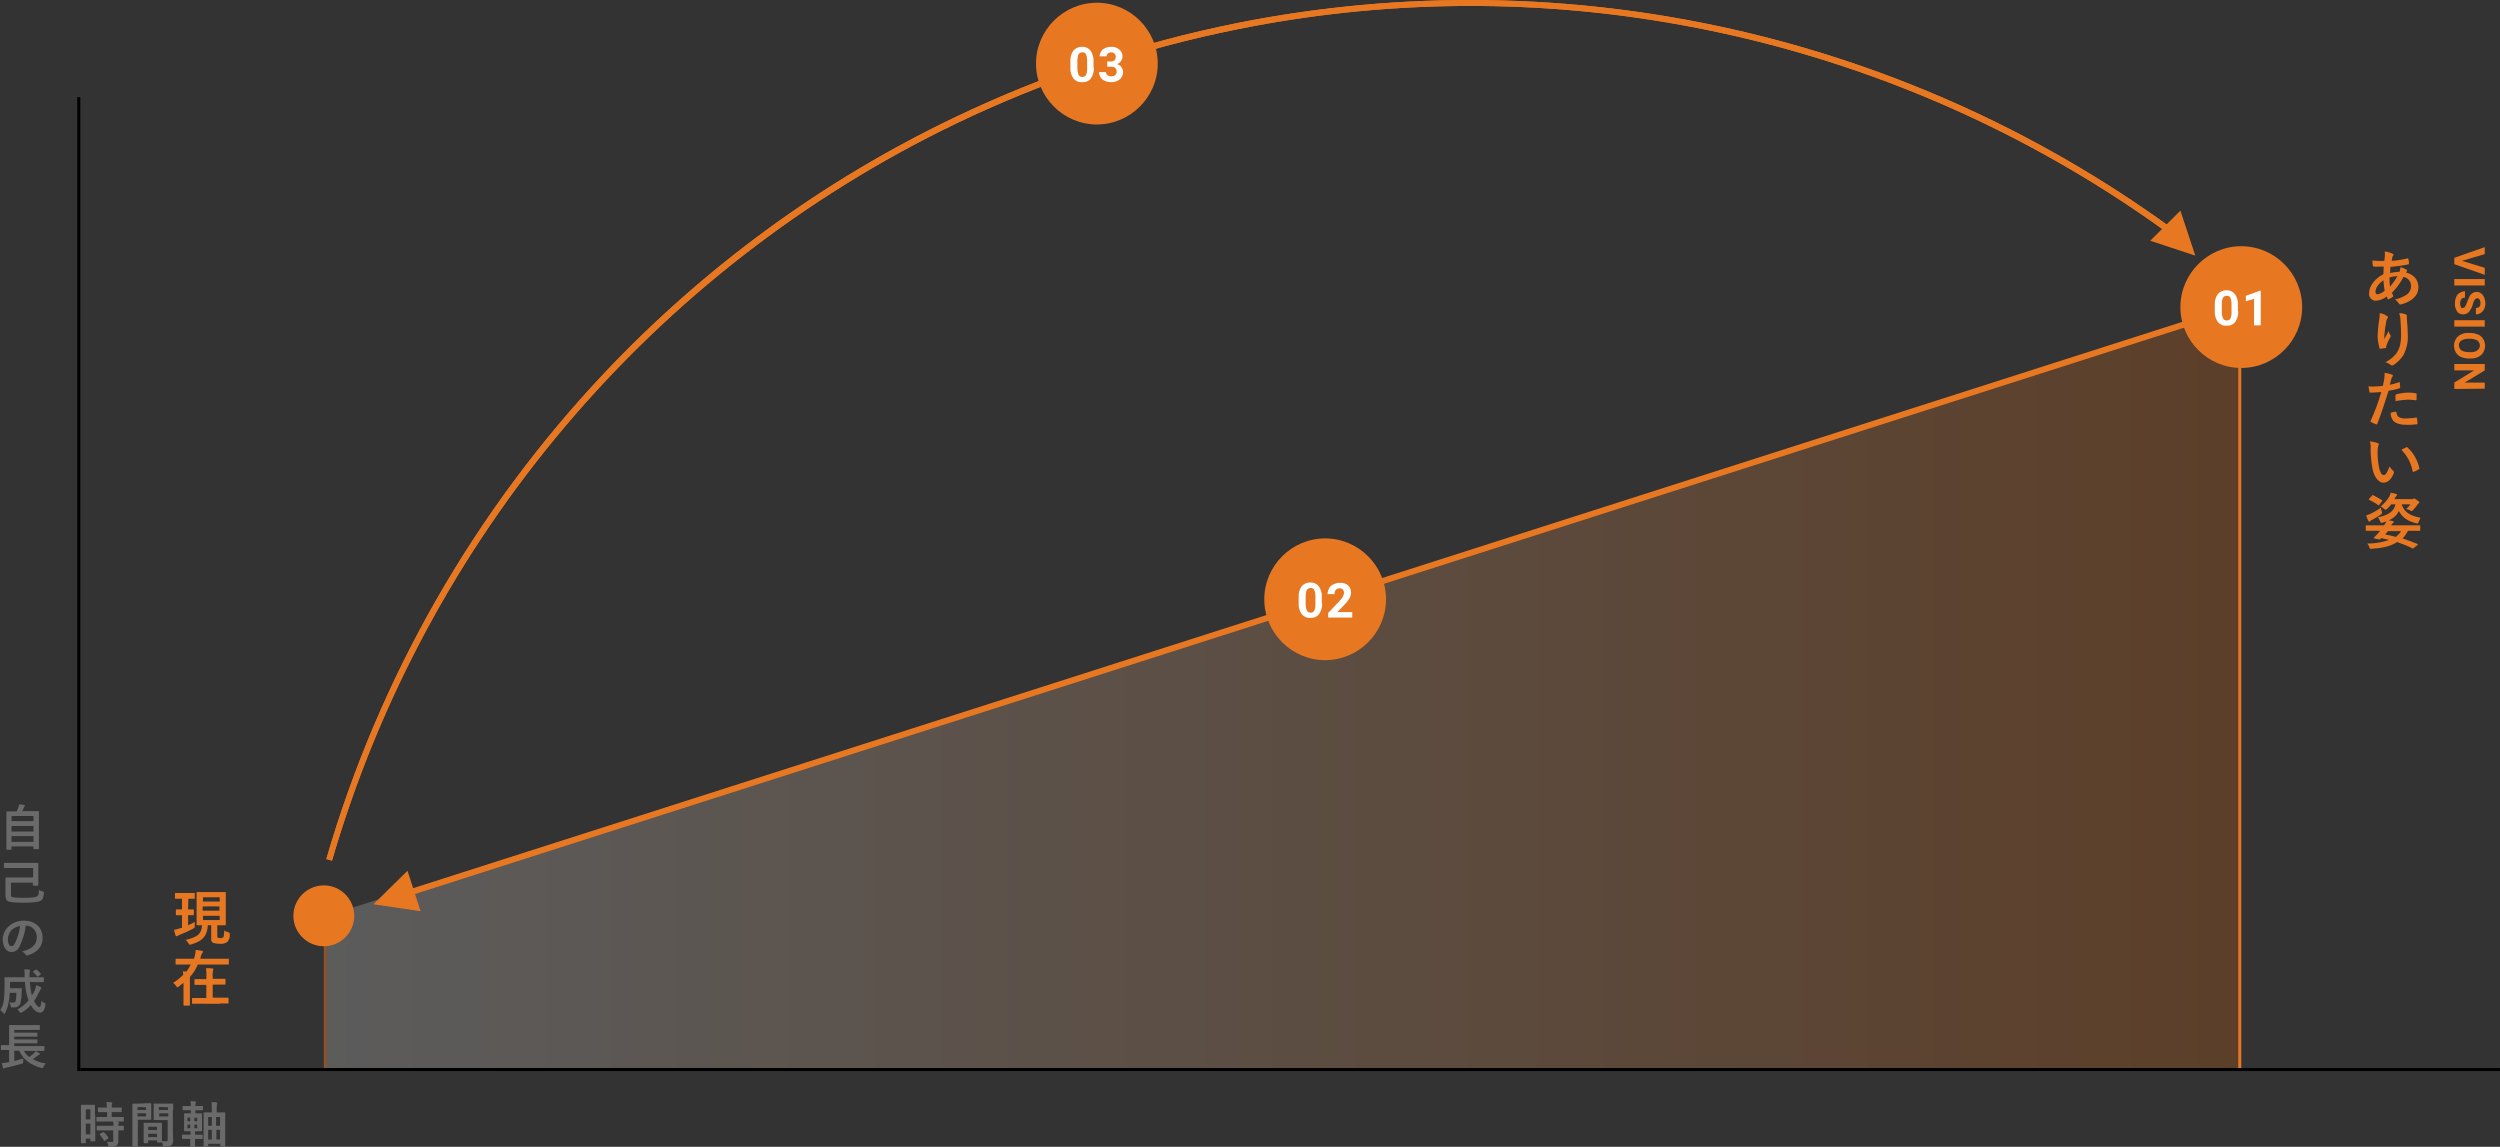 <?xml version="1.0" encoding="utf-8"?>
<!-- Generator: Adobe Illustrator 26.0.1, SVG Export Plug-In . SVG Version: 6.00 Build 0)  -->
<svg version="1.1" id="レイヤー_1" xmlns="http://www.w3.org/2000/svg" xmlns:xlink="http://www.w3.org/1999/xlink" x="0px"
	 y="0px" viewBox="0 0 821.4 376.8" style="enable-background:new 0 0 821.4 376.8;" xml:space="preserve">
<rect x="0" y="0" width="821.4" height="376.8" fill="#333333" stroke="none"/>
<style type="text/css">
	.st0{fill:#6A6A6A;}
	.st1{opacity:0.2;fill:url(#パス_1126_00000039097885207504593420000014207083394652496564_);enable-background:new    ;}
	.st2{opacity:0.5;fill:#E87722;enable-background:new    ;}
	.st3{fill:#E87722;}
	.st4{fill:#FFFFFF;}
</style>
<g id="グループ_7226" transform="translate(-297.608 -2941.001)">
	<path id="パス_1322" class="st0" d="M301.2,3220.1c0.2,0,0.2,0,0.2-0.2v-0.8h7.2v0.7c0,0.2,0,0.2,0.2,0.2h1.4
		c0.2,0,0.2,0,0.2-0.2c0-0.1,0-0.9,0-5.2v-3.4c0-2.5,0-3.4,0-3.5c0-0.2,0-0.2-0.2-0.2c-0.1,0-0.7,0-2.2,0h-3.1
		c0.2-0.4,0.4-0.8,0.6-1.2c0.1-0.1,0.1-0.3,0.2-0.4c0.1-0.1,0.1-0.1,0.1-0.2c0-0.1-0.1-0.2-0.2-0.2c-0.5-0.1-1.2-0.2-1.7-0.2
		c0,0.3-0.1,0.5-0.2,0.8c-0.2,0.5-0.4,1-0.6,1.5h-1c-1.6,0-2.1,0-2.2,0c-0.2,0-0.2,0-0.2,0.2c0,0.1,0,1,0,4v3c0,4.3,0,5.1,0,5.2
		c0,0.2,0,0.2,0.2,0.2H301.2z M301.4,3217.6v-1.9h7.2v1.9H301.4z M301.4,3214.2v-1.8h7.2v1.8H301.4z M301.4,3209.1h7.2v1.7h-7.2
		V3209.1z M308.5,3226.1v3.2H302c-1.5,0-2.2,0-2.4,0c-0.2,0-0.2,0-0.2,0.2c0,0.1,0,0.6,0,1.6v3.9c0,1.1,0.2,1.7,0.7,2
		c0.6,0.4,2.1,0.6,5.3,0.6c3.3,0,4.9-0.3,5.5-0.6c0.8-0.4,1-1.2,1.1-2.4c0.1-0.5,0.1-0.5-0.4-0.7c-0.4-0.1-0.8-0.3-1.2-0.5
		c0,1.2-0.1,1.8-0.6,2.1c-0.4,0.3-1.8,0.5-4.4,0.5c-2.3,0-3.6-0.1-3.9-0.3c-0.3-0.2-0.3-0.5-0.3-1.1v-3.6h7.2v0.8
		c0,0.1,0,0.2,0.2,0.2h1.4c0.2,0,0.2,0,0.2-0.2c0-0.1,0-0.6,0-1.7v-3.7c0-1.1,0-1.6,0-1.7c0-0.2,0-0.2-0.2-0.2c-0.1,0-0.6,0-2.2,0
		h-6.3c-1.6,0-2.3,0-2.4,0c-0.2,0-0.2,0-0.2,0.2v1.3c0,0.2,0,0.2,0.2,0.2c0.1,0,0.9,0,2.4,0H308.5z M306.1,3245.1
		c2,0,3.6,1.7,3.6,3.7c0,0,0,0,0,0c0,3-2.1,4.1-4.8,4.8c0.4,0.2,0.8,0.6,1.1,1c0.2,0.3,0.4,0.4,0.7,0.3c3.2-1,4.9-2.8,4.9-5.8
		c0-3.2-2.3-5.6-6.1-5.6c-1.9-0.1-3.8,0.7-5.2,2c-1.1,1.1-1.8,2.6-1.8,4.2c0,2.6,1.4,4.1,2.8,4.1c1.2,0,2.3-0.7,2.7-1.8
		C305.1,3249.8,305.8,3247.5,306.1,3245.1L306.1,3245.1z M304.2,3245.2c-0.2,2-0.8,3.9-1.7,5.7c-0.4,0.8-0.8,1-1.2,1
		c-0.5,0-1.1-0.8-1.1-2.3c0-1.1,0.5-2.2,1.2-3C302.2,3245.9,303.1,3245.4,304.2,3245.2L304.2,3245.2z M309.7,3263.7c1.5,0,2,0,2.1,0
		c0.2,0,0.2,0,0.2-0.2v-1.2c0-0.2,0-0.2-0.2-0.2c-0.1,0-0.6,0-2.1,0h-2.4v-0.4c0-0.5,0-1.1,0.1-1.6c0-0.1,0.1-0.2,0.1-0.3
		c0-0.1-0.1-0.2-0.2-0.2c-0.6-0.1-1.1-0.1-1.7-0.1c0.1,0.7,0.1,1.5,0.1,2.3v0.3h-4.3c-1.5,0-2,0-2.1,0c-0.2,0-0.2,0-0.2,0.2
		c0,0.1,0,1,0,3.2c0,1.3-0.1,2.6-0.2,3.9c-0.1,1.3-0.6,2.5-1.2,3.5c0.4,0.3,0.7,0.6,1,0.9c0.1,0.2,0.2,0.3,0.3,0.3
		c0.1,0,0.2-0.1,0.3-0.3c0.6-1.2,1-2.4,1.2-3.8c0.2-0.9,0.3-1.9,0.3-2.8h2.2c0,0.9-0.1,1.7-0.2,2.6c-0.1,0.4-0.4,0.6-0.8,0.6
		c-0.4,0-0.9,0-1.3-0.1c0.2,0.4,0.3,0.7,0.4,1.2c0.1,0.5,0.1,0.5,0.5,0.5c0.3,0,0.5,0,0.8,0c0.9,0,1.6-0.5,1.9-1.3
		c0.2-1,0.4-2,0.4-3c0-0.5,0-1.2,0.1-1.8c0-0.2,0-0.2-0.2-0.2c-0.1,0-0.4,0-1.4,0h-2.3v-2.1h4.9c0.1,2.1,0.5,4.2,1.2,6.1
		c-1,1.2-2.3,2.2-3.7,3c0.3,0.2,0.6,0.5,0.8,0.8c0.2,0.2,0.2,0.3,0.3,0.3c0.1,0,0.3-0.1,0.4-0.2c1.1-0.6,2.1-1.4,2.9-2.4
		c0.8,1.5,1.9,2.5,3,2.5c1,0,1.6-0.8,1.8-2.5c0.1-0.5,0.1-0.5-0.4-0.7c-0.3-0.2-0.6-0.4-0.9-0.6c-0.1,1.5-0.3,2-0.7,2
		c-0.4,0-1.1-0.8-1.7-2c0.7-1,1.3-2.1,1.8-3.2c0.1-0.3,0.2-0.5,0.4-0.8c0.1-0.1,0.2-0.2,0.2-0.3c0-0.1-0.1-0.2-0.2-0.3
		c-0.5-0.2-1-0.4-1.5-0.6c-0.1,0.5-0.2,1-0.4,1.5c-0.3,0.6-0.6,1.3-1,1.9c-0.4-1.5-0.6-3-0.7-4.5L309.7,3263.7z M308.5,3260.2
		c-0.1,0.1-0.1,0.1-0.1,0.1c0,0,0,0.1,0.1,0.1c0.5,0.4,0.9,0.9,1.3,1.4c0,0.1,0.1,0.1,0.1,0.1s0.1,0,0.2-0.1l0.8-0.6
		c0.2-0.1,0.2-0.2,0.1-0.3c-0.4-0.5-0.9-1-1.4-1.3c-0.1-0.1-0.2-0.1-0.3,0L308.5,3260.2z M300.6,3286.2v3.8l-0.7,0.1
		c-0.6,0.1-1.1,0.2-1.7,0.2c0.1,0.4,0.3,1.1,0.4,1.6c0.1,0.1,0.1,0.2,0.2,0.2c0.1,0,0.2,0,0.2-0.1c0.2-0.1,0.4-0.2,0.6-0.2
		c1.6-0.3,3.3-0.8,5.1-1.3c0.5-0.1,0.5-0.1,0.5-0.7c0-0.3,0-0.7,0.1-1c-1.1,0.3-2,0.5-3,0.8v-3.4h1.6c1.3,2.9,3.7,4.7,7.3,5.7
		c0.5,0.1,0.5,0.1,0.7-0.4c0.2-0.4,0.4-0.8,0.7-1.1c-1.5-0.2-2.9-0.7-4.2-1.4c0.6-0.4,1.1-0.7,1.6-1.2c0.2-0.1,0.4-0.3,0.6-0.3
		c0.1,0,0.2-0.1,0.2-0.2s0-0.2-0.2-0.2c-0.4-0.3-0.8-0.5-1.3-0.8c-0.1,0.2-0.3,0.5-0.5,0.7c-0.5,0.5-1.1,0.9-1.6,1.3
		c-0.7-0.6-1.3-1.2-1.7-2h4.5c1.4,0,1.9,0,2,0c0.2,0,0.2,0,0.2-0.2v-1.2c0-0.2,0-0.2-0.2-0.2c-0.1,0-0.6,0-2,0h-7.7v-0.9h5.3
		c1.5,0,2,0,2.1,0c0.2,0,0.2,0,0.2-0.2v-0.9c0-0.2,0-0.2-0.2-0.2c-0.1,0-0.6,0-2.1,0h-5.3v-0.9h5.3c1.5,0,2,0,2.1,0
		c0.2,0,0.2,0,0.2-0.2v-0.9c0-0.2,0-0.2-0.2-0.2c-0.1,0-0.6,0-2.1,0h-5.3v-0.9h6c1.6,0,2.1,0,2.2,0c0.2,0,0.2,0,0.2-0.2v-1.2
		c0-0.2,0-0.2-0.2-0.2c-0.1,0-0.6,0-2.2,0h-5.3c-1.6,0-2.1,0-2.2,0c-0.2,0-0.2,0-0.2,0.2c0,0.1,0,0.6,0,1.8v4.6h-0.5
		c-1.4,0-1.9,0-2,0c-0.1,0-0.2,0-0.2,0.2v1.2c0,0.2,0,0.2,0.2,0.2c0.1,0,0.6,0,2,0H300.6z"/>
	<path id="パス_1318" class="st0" d="M328.8,3307.4c0-2.4,0-3.1,0-3.2c0-0.2,0-0.2-0.2-0.2c-0.1,0-0.4,0-1.4,0h-1.4
		c-1,0-1.3,0-1.4,0c-0.2,0-0.2,0-0.2,0.2c0,0.1,0,0.9,0,3.8v3.5c0,4,0,4.8,0,4.9c0,0.2,0,0.2,0.2,0.2h1.2c0.1,0,0.2,0,0.2-0.2v-1.3
		h1.5v0.7c0,0.2,0,0.2,0.2,0.2h1.2c0.2,0,0.2,0,0.2-0.2c0-0.1,0-0.8,0-4.8V3307.4z M325.8,3313.7v-3.5h1.5v3.5L325.8,3313.7z
		 M327.3,3305.5v3.3h-1.5v-3.3H327.3z M336,3309.5c1.5,0,2,0,2.1,0c0.2,0,0.2,0,0.2-0.2v-1.1c0-0.2,0-0.2-0.2-0.2
		c-0.1,0-0.6,0-2.1,0h-1.7v-1.6h1.1c1.5,0,1.9,0,2,0c0.2,0,0.2,0,0.2-0.2v-1.1c0-0.2,0-0.2-0.2-0.2c-0.1,0-0.6,0-2,0h-1.1
		c0-0.4,0-0.8,0.1-1.2c0.1-0.1,0.1-0.2,0.1-0.3c0-0.1-0.1-0.1-0.3-0.2c-0.6-0.1-1-0.1-1.6-0.1c0.1,0.6,0.1,1.2,0.1,1.8H332
		c-1.4,0-1.9,0-2,0c-0.2,0-0.2,0-0.2,0.2v1.1c0,0.2,0,0.2,0.2,0.2c0.1,0,0.6,0,2,0h0.8v1.6h-1.2c-1.5,0-2,0-2.1,0
		c-0.2,0-0.2,0-0.2,0.2v1.1c0,0.2,0,0.2,0.2,0.2c0.1,0,0.6,0,2.1,0L336,3309.5z M334.8,3312.5v3.2c0,0.4-0.1,0.5-0.5,0.5
		c-0.5,0-1,0-1.6-0.1c0.2,0.4,0.4,0.8,0.5,1.2c0.1,0.5,0.1,0.5,0.6,0.5c0.7,0.1,1.4,0,2.1-0.4c0.4-0.3,0.6-0.8,0.6-1.4
		c0-0.5,0-1.2,0-2v-1.6c1.1,0,1.5,0,1.6,0c0.2,0,0.2,0,0.2-0.2v-1.1c0-0.2,0-0.2-0.2-0.2c-0.1,0-0.5,0-1.6,0c0-0.3,0-0.6,0.1-0.8
		c0.1-0.1,0.1-0.2,0.1-0.3c0-0.1-0.1-0.1-0.3-0.2c-0.4-0.1-1-0.1-1.6-0.1c0.1,0.5,0.1,0.9,0.1,1.4h-3.2c-1.5,0-2,0-2.1,0
		c-0.2,0-0.2,0-0.2,0.2v1.1c0,0.2,0,0.2,0.2,0.2c0.1,0,0.6,0,2.1,0H334.8z M330.5,3313.5c-0.2,0.1-0.2,0.2-0.1,0.3
		c0.5,0.6,1,1.3,1.4,2c0,0.1,0.1,0.1,0.1,0.1s0.1,0,0.2-0.1l1-0.7c0.2-0.1,0.2-0.2,0.1-0.3c-0.4-0.7-0.9-1.3-1.5-1.8
		c-0.1-0.1-0.2-0.1-0.3,0L330.5,3313.5z M354.5,3305.9c0-1.4,0-2,0-2.1c0-0.2,0-0.2-0.2-0.2c-0.1,0-0.5,0-1.8,0h-2.4
		c-1.2,0-1.7,0-1.8,0c-0.2,0-0.2,0-0.2,0.2c0,0.1,0,0.5,0,1.4v2.2c0,0.9,0,1.3,0,1.4c0,0.2,0,0.2,0.2,0.2c0.1,0,0.5,0,1.8,0h2.6v6.4
		c0,0.5-0.1,0.6-0.7,0.6c-0.4,0-0.9,0-1.3-0.1c0.2,0.4,0.3,0.8,0.4,1.2c0.1,0.5,0.1,0.5,0.6,0.5c1.5,0,2-0.1,2.3-0.4
		c0.4-0.4,0.5-0.9,0.5-1.5c0-0.8-0.1-2.1-0.1-3.2V3305.9z M349.9,3307.8v-1h3v1H349.9z M352.8,3304.8v0.9h-3v-1L352.8,3304.8z
		 M343.2,3303.6c-1.2,0-1.8,0-1.9,0c-0.2,0-0.2,0-0.2,0.2c0,0.1,0,1.2,0,3.4v6.9c0,2.2,0,3.3,0,3.4c0,0.2,0,0.2,0.2,0.2h1.4
		c0.2,0,0.2,0,0.2-0.2c0-0.1,0-1.2,0-3.4v-5.2h2.6c1,0,1.5,0,1.6,0c0.1,0,0.2,0,0.2-0.2c0-0.1,0-0.5,0-1.5v-2c0-1,0-1.4,0-1.5
		c0-0.2,0-0.2-0.2-0.2c-0.1,0-0.6,0-1.6,0L343.2,3303.6z M345.6,3307.8h-2.8v-1h2.8V3307.8z M345.6,3304.8v0.9h-2.8v-1L345.6,3304.8
		z M346.1,3316.6c0.2,0,0.2,0,0.2-0.2v-0.7h2.9v0.5c0,0.2,0,0.2,0.2,0.2h1.2c0.2,0,0.2,0,0.2-0.2c0-0.1,0-0.5,0-2.8v-1.6
		c0-1.2,0-1.6,0-1.7c0-0.2,0-0.2-0.2-0.2c-0.1,0-0.5,0-1.7,0h-2.2c-1.2,0-1.6,0-1.7,0c-0.2,0-0.2,0-0.2,0.2c0,0.1,0,0.6,0,2v1.4
		c0,2.4,0,2.8,0,2.9c0,0.2,0,0.2,0.2,0.2L346.1,3316.6z M346.3,3314.6v-1.1h2.9v1.1H346.3z M346.3,3311.2h2.9v1.1h-2.9V3311.2z
		 M367.2,3306.5h-0.6c-1.4,0-1.8,0-1.9,0c-0.2,0-0.2,0-0.2,0.2c0,0.1,0,0.8,0,3.5v2.7c0,3.8,0,4.5,0,4.6c0,0.1,0,0.2,0.2,0.2h1.1
		c0.2,0,0.2,0,0.2-0.2v-0.7h4v0.7c0,0.1,0,0.2,0.2,0.2h1.2c0.2,0,0.2,0,0.2-0.2c0-0.1,0-0.8,0-4.6v-3c0-2.3,0-3.1,0-3.2
		c0-0.2,0-0.2-0.2-0.2c-0.1,0-0.6,0-1.9,0h-0.7v-1.3c0-0.5,0-1,0.1-1.5c0.1-0.1,0.1-0.2,0.1-0.3c0-0.1-0.1-0.1-0.3-0.2
		c-0.5-0.1-1-0.1-1.6-0.1c0.1,0.8,0.1,1.5,0.1,2.3V3306.5z M368.7,3315.4v-3.2h1.2v3.2H368.7z M366,3315.4v-3.2h1.2v3.2H366z
		 M369.9,3308v2.9h-1.3v-2.9L369.9,3308z M366,3308h1.2v2.9H366L366,3308z M360.1,3315.2c0,1.5,0,2.3,0,2.4c0,0.2,0,0.2,0.2,0.2h1.2
		c0.2,0,0.2,0,0.2-0.2c0-0.1,0-0.9,0-2.4h0.3c1.4,0,1.9,0,2,0c0.2,0,0.2,0,0.2-0.2v-1c0-0.2,0-0.2-0.2-0.2c-0.1,0-0.6,0-2,0h-0.3
		v-1.1h0.3c1.2,0,1.6,0,1.8,0c0.1,0,0.2,0,0.2-0.2c0-0.1,0-0.5,0-1.5v-2.5c0-1,0-1.4,0-1.5c0-0.2,0-0.2-0.2-0.2c-0.1,0-0.5,0-1.8,0
		h-0.2v-1h0.4c1.3,0,1.8,0,1.9,0c0.2,0,0.2,0,0.2-0.2v-1c0-0.1,0-0.2-0.2-0.2c-0.1,0-0.6,0-1.9,0h-0.4v0c0-0.4,0-0.7,0.1-1
		c0-0.1,0.1-0.2,0.1-0.3c0-0.1-0.1-0.1-0.3-0.2c-0.5-0.1-1-0.1-1.5-0.1c0.1,0.5,0.1,1.1,0.1,1.6h-0.6c-1.3,0-1.8,0-1.9,0
		c-0.2,0-0.2,0-0.2,0.2v1c0,0.2,0,0.2,0.2,0.2c0.1,0,0.6,0,1.9,0h0.6v1h-0.3c-1.2,0-1.6,0-1.7,0c-0.2,0-0.2,0-0.2,0.2
		c0,0.1,0,0.5,0,1.5v2.5c0,1,0,1.4,0,1.5c0,0.1,0,0.2,0.2,0.2c0.1,0,0.5,0,1.7,0h0.2v1.1h-0.6c-1.4,0-1.9,0-2,0
		c-0.2,0-0.2,0-0.2,0.2v1c0,0.2,0,0.2,0.2,0.2c0.1,0,0.6,0,2,0L360.1,3315.2z M362.4,3311.7h-0.9v-1.2h0.9V3311.7z M359.2,3311.7
		v-1.2h0.9v1.2H359.2z M362.4,3308.3v1.1h-0.9v-1.2L362.4,3308.3z M359.2,3309.4v-1.2h0.9v1.2H359.2z"/>
	
		<linearGradient id="パス_1126_00000053539522768213379800000014848740377177172147_" gradientUnits="userSpaceOnUse" x1="411.429" y1="3508.151" x2="410.427" y2="3508.151" gradientTransform="matrix(628 0 0 -250 -257343.828 880204.688)">
		<stop  offset="0" style="stop-color:#FF6D00"/>
		<stop  offset="1" style="stop-color:#FFFFFF"/>
	</linearGradient>
	
		<path id="パス_1126" style="opacity:0.2;fill:url(#パス_1126_00000053539522768213379800000014848740377177172147_);enable-background:new    ;" d="
		M405,3241.9l628-200v250H405V3241.9z"/>
	<path id="パス_1316" class="st2" d="M404,3241.9h1v50h-1V3241.9z"/>
	<path id="パス_1308" class="st3" d="M1033,3041.9h1v250h-1V3041.9z"/>
	<path id="パス_1320" d="M323,2972.9h1v320h-1V2972.9z"/>
	<path id="パス_1309" d="M324,3291.9h795v1H324V3291.9z"/>
	<path id="パス_1313" class="st3" d="M1081.1,3023.6c0.1,0.3,0.1,0.6,0.1,0.9c0,0.6-0.1,1.5-0.2,2.2c-1.3,0.1-2.6,0-3.9-0.1
		c0,0.6,0,1.1,0.1,1.5c0,0.3,0.1,0.4,0.4,0.5c0.4,0,0.8,0.1,1.1,0c0.3,0,0.9,0,2.1,0c0,0.8-0.1,1.6-0.1,2.5
		c-2.5,1.2-4.7,3.7-4.7,6.2c-0.2,1.2,0.7,2.3,1.9,2.5c0.1,0,0.2,0,0.4,0c1.3-0.1,2.5-0.6,3.5-1.4c0.1,0.3,0.2,0.5,0.3,0.8
		c0.1,0.2,0.2,0.2,0.4,0.1c0.4-0.2,0.8-0.4,1.2-0.7c0.2-0.1,0.3-0.2,0.2-0.5c-0.1-0.3-0.3-0.6-0.4-0.9c1.5-1.5,2.8-3.3,3.8-5.2
		c1.4,0.2,2.5,1.5,2.5,2.9c0,1.2-0.6,2.4-1.6,3c-1.1,0.7-2.4,1.2-3.7,1.5c0.5,0.3,0.9,0.8,1.2,1.2c0.2,0.4,0.4,0.5,0.9,0.4
		c3.2-0.9,5.6-2.7,5.6-5.6c0-2.5-1.5-4.2-4.1-4.9c0.1-0.1,0.2-0.3,0.3-0.4c0.1-0.1,0.1-0.1,0.1-0.2c0-0.1-0.1-0.3-0.4-0.4
		c-0.6-0.3-1.2-0.6-1.8-0.7c0,0.5-0.2,1-0.3,1.5c-1,0-2.1,0.2-3.1,0.4c0-0.7,0.1-1.2,0.1-2c1.9-0.2,3.8-0.4,5.7-0.8
		c0.2,0,0.4-0.1,0.4-0.4c0-0.5-0.1-0.9-0.2-1.4c0-0.2-0.1-0.3-0.3-0.2c-1.7,0.4-3.4,0.7-5.2,0.8c0.1-0.3,0.1-0.6,0.2-1
		c0-0.3,0.1-0.5,0.3-0.7c0.1-0.1,0.1-0.2,0.1-0.3c0-0.2-0.1-0.3-0.4-0.4C1082.7,3023.9,1081.9,3023.7,1081.1,3023.6z M1082.9,3035.2
		c-0.2-1-0.2-2-0.2-3c0.8-0.3,1.7-0.4,2.6-0.5C1084.6,3033,1083.8,3034.1,1082.9,3035.2z M1080.7,3033.1c0.1,1.2,0.2,2.3,0.4,3.4
		c-0.6,0.6-1.4,1-2.3,1.2c-0.4,0-0.7-0.3-0.7-0.7c0,0,0,0,0-0.1C1078.1,3035.6,1079.1,3034.2,1080.7,3033.1z M1079.5,3043.9
		c0,0.8-0.1,1.5-0.2,2.3c-0.3,1.6-0.4,3.3-0.5,5c0,1.4,0.2,2.7,0.6,4.1c0,0.1,0.1,0.3,0.3,0.3c0.5-0.1,1.4-0.2,1.6-0.2
		c0.2,0,0.3-0.1,0.3-0.3c0,0,0,0,0,0c0-0.2,0-0.4,0.1-0.6c0.3-0.9,0.7-1.7,1.2-2.6c0.1-0.1,0.2-0.3,0.2-0.5c0-0.1,0-0.2-0.1-0.3
		c-0.3-0.4-0.5-0.8-0.6-1.3c-0.5,1-1,1.8-1.4,2.6c0-0.7,0-1.5,0.1-2.2c0.1-1,0.3-2.5,0.6-3.8c0-0.3,0.2-0.7,0.4-0.9
		c0.1-0.1,0.1-0.2,0.1-0.3c0-0.2-0.1-0.3-0.4-0.4C1081,3044.2,1080.3,3044,1079.5,3043.9z M1085.9,3043.9c0.2,0.7,0.4,1.4,0.4,2.2
		c0.1,1.3,0.2,3.4,0.2,4.8c0,3.2-0.5,4.8-1.7,6.4c-0.9,1.1-2.1,2-3.4,2.7c0.6,0.2,1.2,0.5,1.7,0.9c0.1,0.1,0.3,0.2,0.4,0.2
		c0.1,0,0.3-0.1,0.4-0.1c1.3-0.8,2.4-1.9,3.3-3.2c1.1-2.1,1.7-4.5,1.5-6.9c0-1.4-0.1-3.3-0.3-5.2c0-0.3,0-0.6,0-0.9
		c0-0.3,0-0.4-0.4-0.5C1087.4,3044,1086.7,3043.9,1085.9,3043.9z M1082.8,3067.4c0.1-0.5,0.3-1.2,0.5-1.9c0.1-0.3,0.2-0.6,0.4-0.8
		c0.1-0.1,0.1-0.2,0.1-0.3c0-0.1-0.1-0.3-0.2-0.3c-0.8-0.3-1.7-0.5-2.5-0.6c0,0.6,0,1.2-0.1,1.8c-0.1,0.8-0.3,1.7-0.5,2.5
		c-1.1,0.1-2.2,0.2-3.2,0.2c-0.5,0-1,0-1.5-0.1c0.1,0.7,0.2,1.4,0.3,1.8c0,0.3,0.1,0.3,0.4,0.3c0.9,0,2.3-0.1,3.5-0.2
		c-0.9,3.2-2.1,6.4-3.5,9.5c-0.1,0.2,0,0.3,0.2,0.4c0.4,0.2,1.4,0.7,1.6,0.7c0.2,0.1,0.3,0.1,0.4-0.2c1.3-3.3,2.3-6.4,3.7-10.8
		c1.2-0.2,2.3-0.4,3.5-0.8c0.3-0.1,0.3-0.1,0.3-0.4c0-0.4-0.1-1-0.1-1.4c0-0.2-0.1-0.3-0.3-0.2
		C1084.6,3067,1083.6,3067.3,1082.8,3067.4z M1083.1,3076.6c-0.1,1,0.3,2,0.9,2.7c0.9,0.9,2.3,1.3,4.9,1.3c0.9,0,1.8-0.1,2.7-0.2
		c0.3,0,0.3-0.1,0.3-0.3c0-0.6-0.1-1.2-0.2-1.7c0-0.2-0.1-0.2-0.2-0.2c-1.1,0.2-2.2,0.2-3.4,0.3c-1.9,0-2.9-0.4-3.1-1.9
		c0-0.2-0.1-0.3-0.3-0.3C1084.3,3076.3,1083.7,3076.4,1083.1,3076.6z M1084.7,3072.8c1.3-0.3,2.7-0.4,4-0.5c0.8,0,1.7,0.1,2.5,0.2
		c0.3,0.1,0.4,0,0.4-0.4c0-0.5,0-1.1,0-1.6c0-0.2-0.1-0.3-0.3-0.3c-0.8-0.1-1.6-0.2-2.3-0.2c-1.3,0-2.6,0.2-3.9,0.5
		c-0.3,0.1-0.4,0.1-0.4,0.4C1084.6,3071.4,1084.7,3072.1,1084.7,3072.8z M1076.3,3086c0.2,0.9,0.3,1.7,0.2,2.6
		c0,1.9,0.2,3.9,0.5,5.8c0.5,3.4,2.2,5.2,3.7,5.2c1.4,0,2.6-1.1,3.4-3.1c0.1-0.2,0.1-0.6-0.1-0.7c-0.5-0.5-0.9-1-1.3-1.5
		c-0.8,2.1-1.3,2.8-1.9,2.8c-0.8,0-1.4-1.4-1.6-2.9c-0.3-1.5-0.4-3-0.4-4.6c0-0.7,0-1.3,0.2-2c0.1-0.2,0.1-0.4,0.2-0.6
		c0-0.1-0.1-0.3-0.3-0.4C1078.1,3086.3,1077.2,3086.1,1076.3,3086z M1086.6,3088.8c1.9,1.9,3.2,4.3,3.7,7c0,0.2,0.2,0.3,0.4,0.2
		c0.6-0.2,1.1-0.5,1.6-0.8c0.2-0.1,0.3-0.2,0.2-0.4c-0.6-2.6-1.9-5-3.9-6.8c-0.1-0.1-0.1-0.1-0.2-0.1c-0.1,0-0.2,0-0.2,0.1
		C1087.8,3088.1,1087.3,3088.4,1086.6,3088.8z M1091.9,3120.1c0.1-0.1,0.1-0.2,0.1-0.2s-0.1-0.1-0.2-0.2c-1.7-0.7-3.3-1.3-4.8-1.8
		c0.7-0.7,1.3-1.6,1.8-2.5h1.3c1.8,0,2.4,0,2.5,0c0.2,0,0.2,0,0.2-0.2v-1.4c0-0.2,0-0.2-0.2-0.2c-0.1,0-0.7,0-2.5,0h-6.9
		c0.2-0.3,0.4-0.6,0.7-0.8c0.1-0.1,0.2-0.2,0.2-0.3c0-0.1-0.1-0.2-0.3-0.3c-0.5-0.1-0.9-0.2-1.4-0.2c1.5-0.6,2.7-1.7,3.4-3.1
		c1.1,2.1,2.8,3.3,5.6,4c0.6,0.2,0.6,0.2,0.9-0.5c0.2-0.5,0.4-0.9,0.6-1.3c-3.5-0.6-5.4-1.9-6.2-4.4h2.9c-0.4,0.6-0.9,1.1-1.4,1.5
		c0.4,0.1,0.9,0.3,1.3,0.5c0.2,0.1,0.3,0.2,0.5,0.2c0.2,0,0.3-0.1,0.5-0.4c0.5-0.5,1-1.1,1.4-1.7c0.1-0.2,0.2-0.3,0.4-0.4
		c0.1-0.1,0.2-0.2,0.2-0.3c0-0.2-0.1-0.3-0.8-0.8c-0.5-0.4-0.7-0.5-0.9-0.5c-0.1,0-0.2,0-0.3,0.1c-0.1,0.1-0.2,0.1-0.4,0.1h-5.8
		l0.3-0.5c0.1-0.2,0.2-0.4,0.4-0.6c0.1-0.1,0.2-0.2,0.2-0.3c0-0.1-0.1-0.2-0.3-0.3c-0.6-0.2-1.2-0.3-1.8-0.4
		c-0.1,0.5-0.3,0.9-0.5,1.3c-0.7,1.2-1.7,2.3-2.8,3.2c0.4,0.2,0.8,0.5,1.1,0.8c0.3,0.2,0.4,0.3,0.5,0.3s0.2-0.1,0.5-0.3
		c0.5-0.5,1-1,1.4-1.5h1.4c-0.6,2.2-1.9,3.4-5.8,4.3c0.3,0.4,0.5,0.8,0.7,1.2c0.2,0.6,0.2,0.7,0.8,0.5c0.4-0.1,0.9-0.2,1.3-0.4
		c-0.2,0.5-0.5,0.9-0.8,1.3h-3.3c-1.8,0-2.4,0-2.5,0c-0.2,0-0.2,0-0.2,0.2v1.4c0,0.2,0,0.2,0.2,0.2c0.1,0,0.7,0,2.5,0h2
		c-0.4,0.5-0.7,0.9-1.1,1.3c-0.3,0.4-0.6,0.6-0.9,0.9c-0.1,0.1-0.1,0.3,0.1,0.3l1.4,0.3c0.3,0.1,0.4,0,0.6-0.1l0.3-0.3
		c0.9,0.2,1.8,0.4,2.6,0.6c-2.3,0.8-4.8,1.2-7.2,1.2c0.3,0.4,0.6,0.8,0.7,1.3c0.2,0.5,0.2,0.5,0.8,0.4c3.4-0.2,6.2-0.8,8.3-2.2
		c1.8,0.6,3.5,1.3,5.1,2.1c0.2,0.1,0.2,0.1,0.4-0.2L1091.9,3120.1z M1082.2,3115.5h4.3c-0.4,0.7-1,1.3-1.7,1.9
		c-1.2-0.3-2.3-0.6-3.5-0.8L1082.2,3115.5z M1079.9,3107.8c-1.1,0.8-2.2,1.4-3.4,2c-0.5,0.2-1,0.4-1.5,0.6c0.2,0.6,0.5,1.2,0.8,1.8
		c0.1,0.2,0.2,0.2,0.3,0.2s0.2-0.1,0.3-0.2c0.2-0.2,0.4-0.3,0.6-0.4c1-0.5,1.9-1.1,2.8-1.7c0.5-0.4,0.5-0.4,0.4-1
		C1080,3108.7,1079.9,3108.2,1079.9,3107.8z M1076,3104.9c-0.1,0.1-0.1,0.1-0.1,0.2c0,0.1,0.1,0.1,0.2,0.2c1,0.4,2,1,2.9,1.7
		c0.2,0.1,0.2,0.1,0.4-0.2l0.8-1.1c0.1-0.2,0.2-0.3,0-0.4c-0.9-0.6-1.9-1.1-2.9-1.6c-0.2-0.1-0.2-0.1-0.4,0.2L1076,3104.9z"/>
	<path id="パス_1317" class="st3" d="M369.2,3245c1.7,0,2.2,0,2.4,0c0.2,0,0.2,0,0.2-0.2c0-0.1,0-0.9,0-2.4v-5.7
		c0-1.6,0-2.3,0-2.4c0-0.2,0-0.2-0.2-0.2c-0.1,0-0.7,0-2.5,0h-4.2c-1.8,0-2.4,0-2.5,0c-0.2,0-0.2,0-0.2,0.2c0,0.1,0,0.9,0,2.4v5.7
		c0,1.6,0,2.3,0,2.4c0,0.2,0,0.2,0.2,0.2c0.1,0,0.5,0,1.6,0c-0.2,3.2-2,4-5.4,4.8c0.4,0.3,0.7,0.7,0.9,1.1c0.2,0.4,0.3,0.5,0.5,0.5
		c0.1,0,0.3-0.1,0.4-0.1c3.6-1,5.3-2.7,5.5-6.3h1.1v4.5c-0.1,0.5,0.2,1,0.6,1.3c0.7,0.2,1.5,0.3,2.2,0.3c0.9,0.1,1.7-0.1,2.5-0.6
		c0.6-0.7,0.9-1.6,0.8-2.5c0-0.5,0-0.6-0.5-0.7c-0.5-0.1-0.9-0.3-1.3-0.6c-0.1,1.4-0.1,2.1-0.4,2.3c-0.3,0.2-0.7,0.3-1,0.2
		c-0.2,0-0.5,0-0.7-0.1c-0.2-0.1-0.2-0.2-0.2-0.6V3245z M369.8,3243.3h-5.5v-1.4h5.5V3243.3z M369.8,3235.8v1.4h-5.5v-1.4H369.8z
		 M364.2,3240.2v-1.4h5.5v1.4H364.2z M359.5,3236.3c1.4,0,1.8,0,1.9,0c0.2,0,0.2,0,0.2-0.2v-1.5c0-0.2,0-0.2-0.2-0.2
		c-0.1,0-0.5,0-1.9,0h-2.2c-1.4,0-1.8,0-2,0c-0.2,0-0.2,0-0.2,0.2v1.5c0,0.2,0,0.2,0.2,0.2c0.1,0,0.6,0,2,0h0.1v3.5
		c-1.3,0-1.7,0-1.8,0c-0.2,0-0.2,0-0.2,0.2v1.5c0,0.2,0,0.2,0.2,0.2c0.1,0,0.5,0,1.8,0v4.1c-0.2,0.1-0.4,0.2-0.7,0.2
		c-0.6,0.2-1.2,0.4-1.9,0.5c0.1,0.6,0.3,1.3,0.5,1.9c0.1,0.2,0.2,0.2,0.3,0.2c0.1,0,0.2-0.1,0.3-0.1c0.2-0.1,0.4-0.2,0.6-0.3
		c1.6-0.6,3.1-1.3,4.6-2.1c0.5-0.3,0.5-0.3,0.5-0.9c0-0.4,0-0.9,0-1.3c-0.7,0.4-1.5,0.8-2.2,1.1v-3.3c1.2,0,1.6,0,1.7,0
		c0.2,0,0.2,0,0.2-0.2v-1.5c0-0.2,0-0.2-0.2-0.2c-0.1,0-0.5,0-1.7,0L359.5,3236.3L359.5,3236.3z M357.9,3268.6c0,1.7,0,2.5,0,2.6
		c0,0.2,0,0.2,0.2,0.2h1.7c0.2,0,0.2,0,0.2-0.2c0-0.1,0-0.9,0-2.6v-5.5c0-0.4,0-0.8,0-1.1c1.1-1.2,2-2.6,2.6-4.1h7.5
		c1.8,0,2.4,0,2.5,0c0.2,0,0.2,0,0.2-0.2v-1.5c0-0.2,0-0.2-0.2-0.2c-0.1,0-0.7,0-2.5,0h-6.7c0.1-0.4,0.2-0.7,0.3-1.1
		c0.1-0.3,0.2-0.6,0.4-0.8c0.1-0.1,0.2-0.2,0.2-0.4c0-0.1-0.1-0.3-0.3-0.3c-0.6-0.1-1.3-0.2-2.1-0.3c0,0.5-0.1,1.1-0.2,1.6
		c-0.1,0.4-0.2,0.9-0.4,1.3H358c-1.8,0-2.4,0-2.5,0c-0.2,0-0.2,0-0.2,0.2v1.5c0,0.2,0,0.2,0.2,0.2c0.1,0,0.7,0,2.5,0h2.3
		c-0.4,0.8-0.9,1.6-1.4,2.3c-0.4,0-0.8,0-1.2-0.1c0.1,0.5,0.1,0.8,0.1,1.2c-1,1-2.1,1.9-3.3,2.6c0.4,0.3,0.7,0.7,1,1.1
		c0.2,0.3,0.3,0.4,0.4,0.4c0.1,0,0.3-0.1,0.5-0.3c0.5-0.4,1-0.8,1.5-1.2V3268.6z M369.8,3270.7c1.9,0,2.6,0,2.7,0
		c0.2,0,0.2,0,0.2-0.2v-1.5c0-0.2,0-0.2-0.2-0.2c-0.1,0-0.8,0-2.7,0h-2.3v-4.3h1.4c1.8,0,2.4,0,2.6,0c0.2,0,0.2,0,0.2-0.2v-1.5
		c0-0.2,0-0.2-0.2-0.2c-0.1,0-0.7,0-2.6,0h-1.4v-0.6c-0.1-0.7,0-1.5,0.1-2.2c0.1-0.1,0.1-0.3,0.1-0.4c0-0.1-0.1-0.2-0.3-0.2
		c-0.7-0.1-1.4-0.1-2.1-0.1c0.1,1,0.2,2,0.1,3v0.6h-1.1c-1.8,0-2.4,0-2.6,0c-0.2,0-0.2,0-0.2,0.2v1.5c0,0.2,0,0.2,0.2,0.2
		c0.1,0,0.7,0,2.6,0h1.1v4.3h-1.8c-1.9,0-2.6,0-2.7,0c-0.2,0-0.2,0-0.2,0.2v1.5c0,0.2,0,0.2,0.2,0.2c0.1,0,0.8,0,2.7,0H369.8z"/>
	<path id="パス_1319" class="st3" d="M1106.5,3026.7l7.5,2.3v2.3l-10-3.5v-2.1l10-3.5v2.3L1106.5,3026.7z M1104,3034.8v-2.1h10
		v2.1H1104z M1106.6,3042.2c0.3,0,0.7-0.1,0.9-0.4c0.3-0.5,0.5-1,0.7-1.5c0.2-0.6,0.4-1.1,0.7-1.7c0.4-1,1.4-1.7,2.5-1.7
		c0.5,0,1,0.2,1.4,0.5c0.4,0.3,0.8,0.8,1,1.3c0.2,0.6,0.4,1.3,0.4,1.9c0,0.7-0.1,1.3-0.4,1.9c-0.2,0.5-0.6,1-1.1,1.3
		c-0.5,0.3-1,0.5-1.6,0.5v-2.1c0.4,0,0.8-0.1,1.1-0.4c0.3-0.3,0.4-0.8,0.4-1.2c0-0.4-0.1-0.8-0.3-1.2c-0.2-0.3-0.5-0.4-0.8-0.4
		c-0.3,0-0.6,0.2-0.8,0.5c-0.3,0.4-0.5,0.9-0.6,1.4c-0.2,0.9-0.7,1.8-1.3,2.6c-0.5,0.5-1.2,0.8-1.9,0.8c-0.8,0-1.6-0.3-2-1
		c-0.5-0.8-0.8-1.7-0.7-2.6c0-0.7,0.1-1.4,0.4-2.1c0.2-0.6,0.6-1.1,1.2-1.4c0.5-0.3,1.1-0.5,1.7-0.5v2.1c-1.1,0-1.6,0.7-1.6,2
		c0,0.4,0.1,0.8,0.3,1.1C1106,3042.1,1106.3,3042.2,1106.6,3042.2z M1104,3048.3v-2.1h10v2.1H1104z M1108.8,3058.8
		c-0.9,0-1.8-0.2-2.6-0.5c-0.7-0.3-1.3-0.8-1.7-1.5c-0.4-0.7-0.6-1.4-0.6-2.2c0-0.8,0.2-1.5,0.6-2.2c0.4-0.7,1-1.2,1.7-1.5
		c0.8-0.4,1.7-0.6,2.5-0.5h0.5c0.9,0,1.8,0.2,2.6,0.5c0.7,0.3,1.3,0.8,1.7,1.5c0.4,0.7,0.6,1.4,0.6,2.2c0,0.8-0.2,1.5-0.6,2.2
		c-0.4,0.7-1,1.2-1.7,1.5c-0.8,0.4-1.7,0.5-2.6,0.5L1108.8,3058.8z M1109.2,3056.7c0.8,0.1,1.7-0.1,2.4-0.6c0.5-0.4,0.8-1,0.8-1.6
		c0-0.6-0.3-1.2-0.8-1.6c-0.7-0.4-1.5-0.6-2.4-0.6h-0.5c-0.8,0-1.6,0.1-2.4,0.6c-0.5,0.3-0.9,1-0.8,1.6c0,0.6,0.3,1.2,0.8,1.6
		c0.7,0.4,1.5,0.6,2.4,0.6H1109.2z M1104,3068.8v-2.1l6.5-4h-6.5v-2.1h10v2.1l-6.6,4h6.6v2L1104,3068.8z"/>
	<path id="パス_1310" class="st3" d="M430.3,3235.9l-0.6-1.9l606-194l0.6,1.9L430.3,3235.9z"/>
	<path id="パス_1315" class="st3" d="M404,3231.9c5.5,0,10,4.5,10,10c0,5.5-4.5,10-10,10s-10-4.5-10-10
		C394,3236.4,398.5,3231.9,404,3231.9z"/>
	<path id="パス_1311" class="st3" d="M733,3117.9c11,0,20,9,20,20s-9,20-20,20s-20-9-20-20S722,3117.9,733,3117.9z"/>
	<path id="パス_1321" class="st3" d="M1034,3021.9c11,0,20,9,20,20s-9,20-20,20c-11,0-20-9-20-20S1023,3021.9,1034,3021.9z"/>
	<path id="パス_1326" class="st3" d="M658,2941.9c11,0,20,9,20,20s-9,20-20,20s-20-9-20-20S647,2941.9,658,2941.9z"/>
	<path id="パス_1323" class="st3" d="M1034,3031.9c5.5,0,10,4.5,10,10c0,5.5-4.5,10-10,10s-10-4.5-10-10
		C1024,3036.4,1028.5,3031.9,1034,3031.9z"/>
	<path id="パス_1314" class="st3" d="M420.3,3238.1l11.2-11l4.3,13.3L420.3,3238.1z"/>
	<path id="パス_1325" class="st3" d="M1018.9,3025l-14.8-4.9l9.9-9.9L1018.9,3025z"/>
	<g id="グループ_2785" transform="translate(351.669 3145.072) rotate(-18.5)">
		<g>
			<g id="グループ_2784">
				<path id="パス_1127" class="st3" d="M667.6,92.1C632.3,41.3,585.5-0.5,530.9-29.7c-41.8-22.4-87.4-36.9-134.5-42.8
					c-32.5-4.1-65.4-4.1-98,0C188.8-58.6,90.2,1.3,27.2,92.1L25.6,91C61,39.9,108.1-2.1,163-31.5c42.1-22.5,87.9-37.1,135.2-43
					c32.7-4.1,65.8-4.1,98.5,0C506.9-60.5,606-0.3,669.3,91L667.6,92.1z"/>
				<path id="パス_1128" class="st3" d="M667.6,92.1C632.3,41.3,585.5-0.5,530.9-29.7c-41.8-22.4-87.4-36.9-134.5-42.8
					c-32.5-4.1-65.4-4.1-98,0C188.8-58.6,90.2,1.3,27.2,92.1L25.6,91C61,39.9,108.1-2.1,163-31.5c42.1-22.5,87.9-37.1,135.2-43
					c32.7-4.1,65.8-4.1,98.5,0C506.9-60.5,606-0.3,669.3,91L667.6,92.1z"/>
			</g>
		</g>
	</g>
	<path id="パス_1312" class="st4" d="M732,3139.2c0.1,1.3-0.3,2.5-1,3.6c-0.7,0.9-1.8,1.3-2.9,1.2c-1.1,0.1-2.1-0.4-2.8-1.2
		c-0.7-1-1.1-2.3-1-3.5v-2.1c-0.1-1.3,0.3-2.6,1-3.6c0.7-0.8,1.8-1.3,2.8-1.2c1.1-0.1,2.1,0.4,2.8,1.2c0.7,1,1.1,2.3,1,3.5V3139.2z
		 M729.8,3136.9c0-0.7-0.1-1.4-0.4-2.1c-0.2-0.4-0.7-0.7-1.2-0.6c-0.5,0-0.9,0.2-1.2,0.6c-0.3,0.6-0.4,1.3-0.4,1.9v2.8
		c0,0.7,0.1,1.4,0.4,2.1c0.2,0.4,0.7,0.7,1.2,0.7c0.5,0,1-0.2,1.2-0.6c0.3-0.6,0.4-1.3,0.4-2V3136.9z M741.8,3143.9H734v-1.5
		l3.7-3.9c0.4-0.4,0.8-0.9,1.1-1.4c0.2-0.4,0.3-0.8,0.4-1.2c0-0.4-0.1-0.9-0.4-1.2c-0.3-0.3-0.7-0.5-1.1-0.4c-0.5,0-0.9,0.2-1.2,0.5
		c-0.3,0.4-0.5,0.9-0.4,1.4h-2.3c0-0.7,0.2-1.3,0.5-1.9c0.3-0.6,0.8-1,1.4-1.3c0.6-0.3,1.3-0.5,2.1-0.5c1-0.1,2,0.2,2.7,0.8
		c0.7,0.6,1,1.5,1,2.4c0,0.6-0.2,1.2-0.4,1.7c-0.4,0.7-0.9,1.4-1.5,2l-2.6,2.7h4.9V3143.9z"/>
	<path id="パス_1324" class="st4" d="M1033,3043.2c0.1,1.3-0.3,2.5-1,3.6c-0.7,0.9-1.8,1.3-2.9,1.2c-1.1,0.1-2.1-0.4-2.8-1.2
		c-0.7-1-1.1-2.3-1-3.5v-2.1c-0.1-1.3,0.3-2.6,1-3.6c0.7-0.8,1.8-1.3,2.8-1.2c1.1-0.1,2.1,0.4,2.8,1.2c0.7,1,1.1,2.3,1,3.5V3043.2z
		 M1030.8,3040.9c0-0.7-0.1-1.4-0.4-2.1c-0.2-0.4-0.7-0.7-1.2-0.6c-0.5,0-0.9,0.2-1.2,0.6c-0.3,0.6-0.4,1.3-0.4,1.9v2.8
		c0,0.7,0.1,1.4,0.4,2.1c0.2,0.4,0.7,0.7,1.2,0.7c0.5,0,1-0.2,1.2-0.6c0.3-0.6,0.4-1.3,0.4-2V3040.9z M1040.5,3047.9h-2.3v-8.7
		l-2.7,0.8v-1.8l4.7-1.7h0.2V3047.9z"/>
	<path id="パス_1327" class="st4" d="M657,2963.2c0.1,1.3-0.3,2.5-1,3.6c-0.7,0.9-1.8,1.3-2.9,1.2c-1.1,0.1-2.1-0.4-2.8-1.2
		c-0.7-1-1.1-2.3-1-3.5v-2.1c-0.1-1.3,0.3-2.6,1-3.6c0.7-0.8,1.8-1.3,2.8-1.2c1.1-0.1,2.1,0.4,2.8,1.2c0.7,1,1.1,2.3,1,3.5V2963.2z
		 M654.8,2960.9c0-0.7-0.1-1.4-0.4-2.1c-0.2-0.4-0.7-0.7-1.2-0.6c-0.5,0-0.9,0.2-1.2,0.6c-0.3,0.6-0.4,1.3-0.4,1.9v2.8
		c0,0.7,0.1,1.4,0.4,2.1c0.2,0.4,0.7,0.7,1.2,0.7c0.5,0,1-0.2,1.2-0.6c0.3-0.6,0.4-1.3,0.4-2V2960.9z M661.3,2961.2h1.2
		c0.5,0,0.9-0.1,1.3-0.4c0.3-0.3,0.4-0.7,0.4-1.1c0-0.4-0.1-0.8-0.4-1.1c-0.3-0.3-0.7-0.4-1.1-0.4c-0.4,0-0.8,0.1-1.1,0.4
		c-0.3,0.2-0.4,0.6-0.4,0.9h-2.3c0-0.6,0.2-1.1,0.5-1.6c0.3-0.5,0.8-0.9,1.3-1.1c0.6-0.3,1.2-0.4,1.9-0.4c1-0.1,2,0.2,2.8,0.9
		c0.7,0.6,1.1,1.5,1,2.4c0,0.5-0.2,1-0.5,1.4c-0.3,0.4-0.8,0.8-1.2,1c0.6,0.2,1.1,0.5,1.4,1c0.3,0.5,0.5,1,0.5,1.6
		c0,0.9-0.4,1.8-1.1,2.4c-0.8,0.6-1.9,1-2.9,0.9c-1,0-2-0.3-2.8-0.9c-0.7-0.6-1.1-1.5-1.1-2.4h2.3c0,0.4,0.2,0.8,0.5,1
		c0.3,0.3,0.8,0.4,1.2,0.4c0.5,0,0.9-0.1,1.3-0.4c0.3-0.3,0.5-0.7,0.5-1.1c0-1.1-0.6-1.7-1.9-1.7h-1.2V2961.2z"/>
</g>
</svg>
